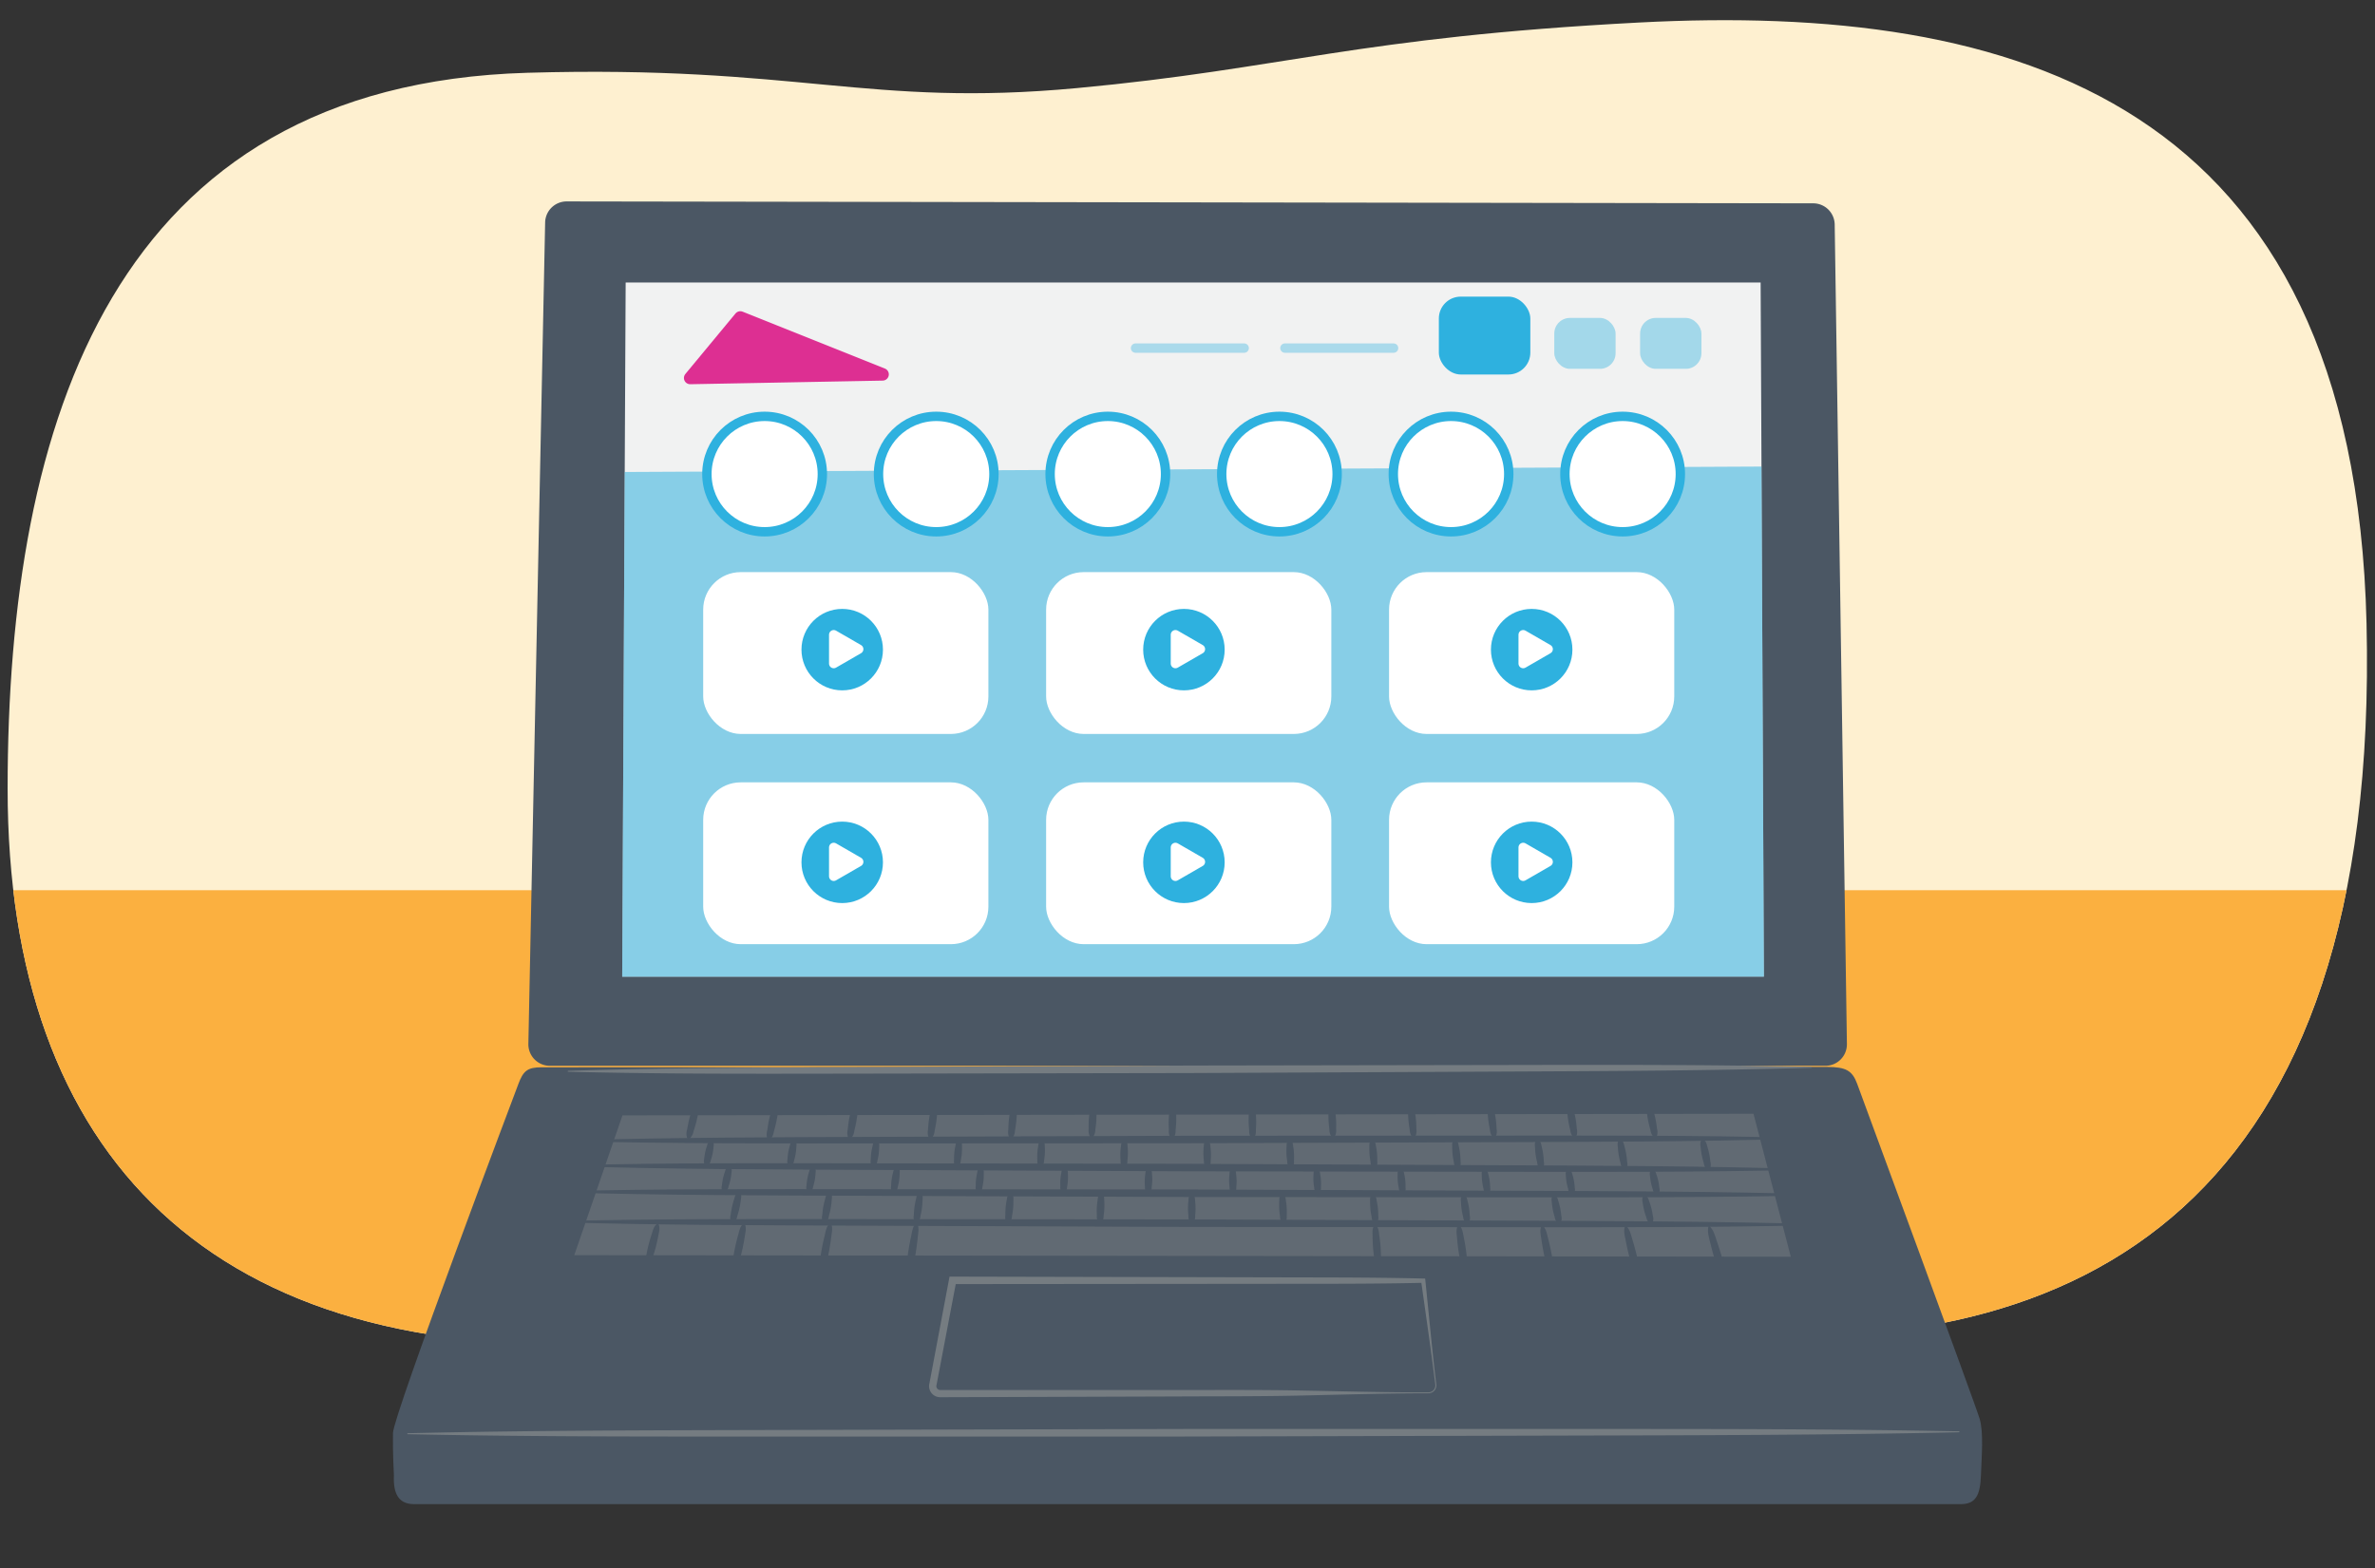 <svg xmlns="http://www.w3.org/2000/svg" xmlns:xlink="http://www.w3.org/1999/xlink" width="760" height="502" viewBox="0 0 760 502"><rect x="0" y="0" width="760" height="502" fill="#333333" stroke="none"/><defs><clipPath id="a"><path d="M200.171,429.741c94.7-5.6,90.084-5.393,159.585-11.892,74.809-7,105.845,2.8,187.021,9.094C666.3,436.213,761.7,385.662,757.292,199.587,753.312,31.694,644.271.928,524.493,7.209c-90.724,4.758-113.384,14.8-179.858,20.987-67,6.233-89.022-7.416-175.879-4.9C36.148,27.144,2.439,135.022,2.439,252.474S67.789,437.564,200.171,429.741Z" fill="none"/></clipPath><clipPath id="b"><polygon points="564.449 312.605 199.106 312.64 200.213 90.42 563.401 90.42 564.449 312.605" fill="none"/></clipPath></defs><path d="M200.171,429.741c94.7-5.6,90.084-5.393,159.585-11.892,74.809-7,105.845,2.8,187.021,9.094C666.3,436.213,761.7,385.662,757.292,199.587,753.312,31.694,644.271.928,524.493,7.209c-90.724,4.758-113.384,14.8-179.858,20.987-67,6.233-89.022-7.416-175.879-4.9C36.148,27.144,2.439,135.022,2.439,252.474S67.789,437.564,200.171,429.741Z" fill="#fef0d0"/><g clip-path="url(#a)"><polygon points="-22.294 284.941 779.588 284.941 779.588 567.294 -42.059 505.445 -22.294 284.941" fill="#fbb040"/></g><path d="M633.51,454.206c-1.088-3.875-39.208-107.267-39.208-107.267-1.577-4.277-3.593-5.389-9.566-5.423l-411.365.113c-4.559,0-5.93,1.118-7.507,5.395,0,0-39.989,105.827-40.113,111.66s.3,13.563.3,13.563c-.279,6.067,1.658,9.213,6.421,9.213H627.481c4.763,0,6.2-2.9,6.421-9.213S634.783,458.741,633.51,454.206Z" fill="#4b5764"/><path d="M130.464,458.776c41.367-.982,82.735-.948,124.1-1.067l124.105-.3,124.106,0c41.368,0,82.737-.055,124.106.751a.146.146,0,0,1,.144.149.147.147,0,0,1-.144.144c-41.367.909-82.735.961-124.1,1.06l-124.1.307-124.105.01c-41.368-.016-82.737.121-124.106-.758a.146.146,0,0,1-.144-.15A.148.148,0,0,1,130.464,458.776Z" fill="#757c81"/><path d="M181.333,64.472l398.9.61a6.882,6.882,0,0,1,6.871,6.779l3.908,262.309a6.882,6.882,0,0,1-6.881,6.984H175.958a6.881,6.881,0,0,1-6.88-7.022l5.365-262.919A6.882,6.882,0,0,1,181.333,64.472Z" fill="#4b5764"/><polygon points="564.449 312.605 199.106 312.64 200.213 90.42 563.401 90.42 564.449 312.605" fill="#f1f2f2"/><path d="M181.8,342.762c33.153-1.036,66.31-1.057,99.466-1.231l99.469-.463,99.471-.167c33.156-.058,66.313-.164,99.472.587a.147.147,0,0,1,0,.294c-33.154.963-66.31,1.07-99.467,1.223l-99.469.471-99.47.173c-33.157.039-66.313.23-99.472-.594a.147.147,0,0,1,0-.293Z" fill="#757c81"/><polygon points="199.191 357.018 183.772 401.762 573.056 402.27 561.118 356.51 199.191 357.018" fill="#616a73"/><path d="M177.563,381.33c33.792-.85,67.582-.686,101.372-.674l101.37.093,101.37.39c33.789.127,67.579.207,101.367,1.143v.294c-33.792.778-67.582.7-101.372.667L380.3,383.157l-101.369-.383c-33.79-.146-67.58-.141-101.368-1.15Z" fill="#4b5764"/><path d="M181.851,372.984c32.925-.83,65.848-.646,98.77-.614l98.769.151,98.767.45c32.923.146,65.846.246,98.766,1.2v.294c-32.925.758-65.848.659-98.771.607l-98.768-.144-98.768-.443c-32.922-.166-65.845-.18-98.765-1.209Z" fill="#4b5764"/><path d="M575.311,364.5c-32.723,1-65.448.977-98.172,1.11l-98.173.343-98.175.046c-32.724.019-65.449.085-98.175-.707v-.293c32.723-.924,65.448-.99,98.172-1.1l98.174-.35,98.174-.053c32.724,0,65.449-.15,98.175.714Z" fill="#4b5764"/><path d="M457.084,445.979c-13.386.01-26.77.418-40.155.71-13.385.315-26.771.239-40.156.31l-40.157.13-20.078.065-10.039.032-5.019.016h-.636a3.719,3.719,0,0,1-.918-.125,3.557,3.557,0,0,1-2.493-4.375l-.021.094,6.256-33.224.184-.976.992,0,75.294.168,37.647.084c12.549.014,25.1.059,37.647.359l.622.014.059.59L457.78,426.4q.822,8.274,1.805,16.529l0-.013a2.548,2.548,0,0,1-2.5,3.063Zm0-.293a2.239,2.239,0,0,0,2.18-2.7v-.014q-1.02-8.251-2.186-16.484l-2.324-16.467.68.6c-12.549.283-25.1.311-37.647.308l-37.647.034-75.294.067,1.175-.973L299.7,443.27l-.01.049-.012.046a1.237,1.237,0,0,0,.309,1.193,1.256,1.256,0,0,0,.546.323,1.421,1.421,0,0,0,.322.046h75.912c13.386.027,26.771-.093,40.157.18C430.312,445.355,443.7,445.72,457.083,445.686Z" fill="#757c81"/><path d="M177.18,390.9c33.792-.85,67.582-.686,101.372-.674l101.37.093,101.37.39c33.79.127,67.58.207,101.368,1.143v.294c-33.792.778-67.582.7-101.372.667l-101.37-.086-101.37-.383c-33.79-.147-67.58-.141-101.368-1.15Z" fill="#4b5764"/><path d="M223.318,352.658c.711,1.246.311,2.219.163,3.254-.171,1.029-.377,2.05-.626,3.06s-.553,2.006-.876,3a4.553,4.553,0,0,1-1.645,2.809l-.285-.07a4.552,4.552,0,0,1-.152-3.251c.174-1.029.367-2.053.615-3.063s.54-2.01.867-3c.349-.985.447-2.032,1.654-2.806Z" fill="#4b5764"/><path d="M248.68,352.685c.749,1.243.379,2.252.262,3.313q-.209,1.586-.532,3.147c-.219,1.04-.493,2.069-.786,3.094a4.724,4.724,0,0,1-1.559,2.932l-.287-.061a4.723,4.723,0,0,1-.252-3.311c.143-1.056.3-2.108.522-3.149s.478-2.071.775-3.095c.319-1.02.385-2.092,1.569-2.93Z" fill="#4b5764"/><path d="M274.041,352.713c.8,1.172.473,2.151.4,3.173q-.141,1.527-.4,3.035c-.174,1-.4,2-.653,2.991a4.394,4.394,0,0,1-1.432,2.857l-.289-.05a4.4,4.4,0,0,1-.392-3.171c.1-1.018.215-2.032.388-3.037s.39-2,.643-2.993c.274-.988.3-2.019,1.442-2.855Z" fill="#4b5764"/><path d="M299.4,352.74c.843,1.134.553,2.116.519,3.131-.056,1.013-.149,2.021-.285,3.023s-.329,2-.541,2.988a4.335,4.335,0,0,1-1.324,2.882l-.291-.04a4.33,4.33,0,0,1-.509-3.13c.06-1.012.139-2.022.274-3.024s.315-2,.531-2.989c.238-.989.22-2.012,1.335-2.881Z" fill="#4b5764"/><path d="M324.763,352.767c.884,1.1.631,2.08.635,3.09-.019,1.007-.074,2.01-.172,3.01s-.255,1.993-.43,2.985a4.286,4.286,0,0,1-1.217,2.907l-.292-.029a4.289,4.289,0,0,1-.625-3.089c.023-1.007.064-2.012.162-3.011s.241-2,.42-2.986c.2-.989.145-2,1.227-2.906Z" fill="#4b5764"/><path d="M350.123,352.794c.927,1.024.712,1.978.756,2.948.021.969,0,1.935-.054,2.9s-.177,1.923-.312,2.882a4.015,4.015,0,0,1-1.1,2.834l-.293-.018a4.017,4.017,0,0,1-.746-2.948c-.017-.968-.014-1.935.044-2.9s.163-1.924.3-2.883c.162-.957.066-1.93,1.111-2.833Z" fill="#4b5764"/><path d="M375.484,352.821c.963,1.018.783,2.008.862,3,.056,1,.075,1.991.051,2.985s-.106,1.987-.207,2.979a4.216,4.216,0,0,1-1,2.959l-.294-.007a4.223,4.223,0,0,1-.852-3c-.052-1-.085-1.991-.061-2.985s.092-1.987.2-2.979c.127-.991,0-1.989,1.008-2.959Z" fill="#4b5764"/><path d="M400.844,352.848c1,.978.858,1.971.973,2.961.093.991.149,1.981.162,2.972s-.032,1.984-.1,2.976a4.2,4.2,0,0,1-.887,2.985l-.294,0a4.2,4.2,0,0,1-.963-2.962c-.089-.99-.159-1.981-.172-2.972s.018-1.983.086-2.975c.09-.993-.078-1.982.9-2.986Z" fill="#4b5764"/><path d="M426.2,352.874c1.034.907.927,1.87,1.078,2.82.128.952.219,1.9.267,2.861s.038,1.914.01,2.873a3.959,3.959,0,0,1-.781,2.913l-.293.014a3.951,3.951,0,0,1-1.068-2.82c-.124-.952-.229-1.9-.278-2.86s-.052-1.913-.019-2.873c.055-.96-.148-1.908.791-2.913Z" fill="#4b5764"/><path d="M451.564,352.9c1.067.867,1,1.834,1.182,2.777.163.946.29,1.895.373,2.848s.109,1.911.116,2.87a3.946,3.946,0,0,1-.672,2.939l-.292.026a3.951,3.951,0,0,1-1.172-2.778c-.159-.946-.3-1.894-.384-2.847s-.123-1.909-.126-2.869c.02-.962-.218-1.9.682-2.94Z" fill="#4b5764"/><path d="M476.923,352.928c1.1.828,1.064,1.8,1.285,2.735.2.94.36,1.885.479,2.835s.18,1.907.222,2.867a3.953,3.953,0,0,1-.562,2.965l-.291.036a3.956,3.956,0,0,1-1.274-2.735c-.195-.941-.37-1.884-.49-2.834s-.194-1.906-.232-2.866c-.017-.963-.289-1.894.572-2.966Z" fill="#4b5764"/><path d="M502.283,352.955c1.129.79,1.129,1.762,1.385,2.693.233.934.43,1.875.584,2.822s.251,1.9.329,2.864a3.973,3.973,0,0,1-.452,2.991l-.29.047a3.977,3.977,0,0,1-1.375-2.694c-.229-.936-.439-1.874-.594-2.821s-.264-1.9-.339-2.862c-.052-.964-.359-1.887.462-2.993Z" fill="#4b5764"/><path d="M527.642,352.983c1.158.751,1.194,1.726,1.484,2.65.268.929.5,1.865.689,2.81s.321,1.9.435,2.861a4,4,0,0,1-.341,3.015l-.288.058a4,4,0,0,1-1.474-2.653c-.264-.93-.509-1.863-.7-2.808s-.335-1.9-.445-2.858c-.088-.965-.429-1.879.35-3.018Z" fill="#4b5764"/><path d="M227.834,365.08c.822.888.526,1.54.483,2.246a18.507,18.507,0,0,1-.311,2.079,19.451,19.451,0,0,1-.564,2.026,2.417,2.417,0,0,1-1.338,1.863l-.288-.06a2.421,2.421,0,0,1-.473-2.245,19.823,19.823,0,0,1,.3-2.081,18.561,18.561,0,0,1,.555-2.028c.245-.663.237-1.38,1.347-1.861Z" fill="#4b5764"/><path d="M254.259,365.045c.855.862.584,1.532.567,2.246a18.546,18.546,0,0,1-.232,2.11,19.816,19.816,0,0,1-.487,2.068,2.448,2.448,0,0,1-1.267,1.934l-.29-.049a2.451,2.451,0,0,1-.557-2.244,19.78,19.78,0,0,1,.222-2.112,19,19,0,0,1,.477-2.069c.22-.68.185-1.4,1.277-1.933Z" fill="#4b5764"/><path d="M280.684,365.01c.887.836.641,1.524.65,2.246a19.108,19.108,0,0,1-.153,2.142,20.06,20.06,0,0,1-.411,2.108,2.491,2.491,0,0,1-1.194,2.007l-.291-.038a2.492,2.492,0,0,1-.641-2.246,20.4,20.4,0,0,1,.144-2.143,19.34,19.34,0,0,1,.4-2.109c.195-.7.133-1.424,1.2-2Z" fill="#4b5764"/><path d="M307.109,364.975c.917.811.7,1.518.732,2.248a19.666,19.666,0,0,1-.076,2.173,20.708,20.708,0,0,1-.333,2.149,2.542,2.542,0,0,1-1.12,2.077l-.293-.027a2.54,2.54,0,0,1-.722-2.247,20.722,20.722,0,0,1,.065-2.174,19.918,19.918,0,0,1,.323-2.15c.169-.711.081-1.446,1.131-2.076Z" fill="#4b5764"/><path d="M333.533,364.94c.946.787.75,1.511.812,2.25a20.257,20.257,0,0,1,0,2.2,21.37,21.37,0,0,1-.256,2.191,2.588,2.588,0,0,1-1.045,2.146l-.293-.016a2.593,2.593,0,0,1-.8-2.249,21.63,21.63,0,0,1-.012-2.2,20.28,20.28,0,0,1,.245-2.191c.144-.727.029-1.468,1.056-2.146Z" fill="#4b5764"/><path d="M359.957,364.906c.973.764.8,1.5.892,2.252a20.639,20.639,0,0,1,.08,2.236,22.007,22.007,0,0,1-.178,2.231,2.65,2.65,0,0,1-.969,2.216l-.293-.006a2.652,2.652,0,0,1-.882-2.252,22.019,22.019,0,0,1-.09-2.236,20.929,20.929,0,0,1,.168-2.232c.117-.742-.023-1.49.979-2.215Z" fill="#4b5764"/><path d="M386.381,364.871c1,.742.855,1.5.97,2.256a21.585,21.585,0,0,1,.158,2.268,22.733,22.733,0,0,1-.1,2.272,2.721,2.721,0,0,1-.891,2.284l-.294,0a2.713,2.713,0,0,1-.959-2.256,22.718,22.718,0,0,1-.169-2.268,21.566,21.566,0,0,1,.09-2.271c.092-.759-.075-1.513.9-2.284Z" fill="#4b5764"/><path d="M412.805,364.837c1.024.721.906,1.5,1.046,2.261a21.99,21.99,0,0,1,.236,2.3c.037.768.017,1.54-.022,2.312a2.789,2.789,0,0,1-.812,2.351l-.294.014a2.787,2.787,0,0,1-1.036-2.261c-.114-.765-.208-1.531-.246-2.3a22.275,22.275,0,0,1,.012-2.311c.066-.774-.126-1.535.823-2.352Z" fill="#4b5764"/><path d="M439.229,364.8c1.048.7.956,1.494,1.122,2.266a23.1,23.1,0,0,1,.313,2.332c.063.781.069,1.566.056,2.353a2.864,2.864,0,0,1-.733,2.417l-.292.023a2.861,2.861,0,0,1-1.112-2.267c-.14-.774-.26-1.55-.324-2.331a23.043,23.043,0,0,1-.066-2.352c.04-.789-.178-1.557.743-2.417Z" fill="#4b5764"/><path d="M465.653,364.769c1.07.682,1,1.492,1.2,2.274a23.484,23.484,0,0,1,.391,2.364c.089.792.121,1.591.134,2.393a2.943,2.943,0,0,1-.652,2.481l-.292.033a2.947,2.947,0,0,1-1.187-2.275c-.165-.784-.311-1.57-.4-2.363s-.134-1.59-.143-2.392c.013-.8-.231-1.579.662-2.482Z" fill="#4b5764"/><path d="M492.076,364.735c1.093.665,1.054,1.492,1.271,2.282.195.793.353,1.592.468,2.4s.173,1.618.212,2.433a3.033,3.033,0,0,1-.57,2.545l-.291.042a3.034,3.034,0,0,1-1.261-2.283c-.191-.794-.363-1.59-.478-2.395s-.187-1.616-.223-2.432c-.013-.819-.281-1.6.581-2.546Z" fill="#4b5764"/><path d="M518.5,364.7c1.115.649,1.1,1.492,1.345,2.291.22.8.4,1.612.546,2.429s.224,1.643.29,2.473a3.128,3.128,0,0,1-.489,2.607l-.289.05a3.13,3.13,0,0,1-1.335-2.293c-.216-.8-.414-1.61-.555-2.427s-.239-1.641-.3-2.471c-.039-.834-.333-1.624.5-2.609Z" fill="#4b5764"/><path d="M544.923,364.669c1.135.633,1.15,1.493,1.417,2.3.246.813.456,1.633.623,2.462s.277,1.668.369,2.512a3.229,3.229,0,0,1-.407,2.669l-.287.058a3.226,3.226,0,0,1-1.408-2.3c-.242-.813-.465-1.63-.633-2.459s-.291-1.666-.378-2.511c-.066-.849-.386-1.647.416-2.67Z" fill="#4b5764"/><path d="M233.6,373.318c.81.915.5,1.584.45,2.309a19.305,19.305,0,0,1-.341,2.136,20.665,20.665,0,0,1-.595,2.08,2.515,2.515,0,0,1-1.366,1.91l-.287-.063a2.518,2.518,0,0,1-.441-2.307,20.66,20.66,0,0,1,.332-2.138,19.4,19.4,0,0,1,.584-2.082c.255-.681.258-1.417,1.377-1.908Z" fill="#4b5764"/><path d="M260.43,373.407c.845.877.565,1.551.54,2.27a19.358,19.358,0,0,1-.259,2.127,20.167,20.167,0,0,1-.514,2.08,2.485,2.485,0,0,1-1.291,1.939l-.289-.053a2.483,2.483,0,0,1-.53-2.269,20.413,20.413,0,0,1,.249-2.128,19.351,19.351,0,0,1,.5-2.082c.228-.683.2-1.412,1.3-1.937Z" fill="#4b5764"/><path d="M287.266,373.5c.878.839.624,1.517.627,2.231a18.67,18.67,0,0,1-.177,2.117,19.641,19.641,0,0,1-.432,2.08,2.452,2.452,0,0,1-1.215,1.969l-.291-.042a2.453,2.453,0,0,1-.617-2.23,19.927,19.927,0,0,1,.166-2.118,18.9,18.9,0,0,1,.423-2.081c.2-.685.148-1.407,1.225-1.967Z" fill="#4b5764"/><path d="M314.1,373.583c.91.8.683,1.483.713,2.191a18.475,18.475,0,0,1-.094,2.107,19.436,19.436,0,0,1-.351,2.081,2.428,2.428,0,0,1-1.138,2l-.292-.031a2.429,2.429,0,0,1-.7-2.19,19.727,19.727,0,0,1,.084-2.108,18.718,18.718,0,0,1,.341-2.081c.175-.688.093-1.4,1.148-2Z" fill="#4b5764"/><path d="M340.936,373.672c.941.76.74,1.447.8,2.15a18.564,18.564,0,0,1-.011,2.1,19.58,19.58,0,0,1-.27,2.081,2.406,2.406,0,0,1-1.059,2.029l-.293-.019a2.408,2.408,0,0,1-.788-2.149,19.318,19.318,0,0,1,0-2.1,18.337,18.337,0,0,1,.259-2.081c.148-.69.038-1.4,1.069-2.029Z" fill="#4b5764"/><path d="M367.771,373.76c.97.72.8,1.411.881,2.109a17.993,17.993,0,0,1,.071,2.087,19.213,19.213,0,0,1-.188,2.082,2.393,2.393,0,0,1-.979,2.06l-.293-.007a2.4,2.4,0,0,1-.872-2.109,19.2,19.2,0,0,1-.08-2.088,17.994,17.994,0,0,1,.178-2.081c.121-.692-.017-1.391.989-2.061Z" fill="#4b5764"/><path d="M394.606,373.848c1,.68.851,1.375.963,2.067a18.137,18.137,0,0,1,.153,2.078,19.127,19.127,0,0,1-.107,2.082,2.382,2.382,0,0,1-.9,2.092l-.293,0a2.385,2.385,0,0,1-.954-2.067,19.106,19.106,0,0,1-.162-2.078,18.155,18.155,0,0,1,.1-2.082c.093-.694-.071-1.385.907-2.092Z" fill="#4b5764"/><path d="M421.44,373.936c1.023.64.905,1.339,1.044,2.026a18.05,18.05,0,0,1,.234,2.068,18.794,18.794,0,0,1-.024,2.082,2.378,2.378,0,0,1-.814,2.124l-.293.015a2.38,2.38,0,0,1-1.034-2.026,19.028,19.028,0,0,1-.244-2.067,17.861,17.861,0,0,1,.014-2.082c.066-.7-.126-1.38.824-2.124Z" fill="#4b5764"/><path d="M448.274,374.024c1.048.6.957,1.3,1.124,1.984a18.062,18.062,0,0,1,.315,2.059,18.754,18.754,0,0,1,.058,2.082,2.386,2.386,0,0,1-.729,2.156l-.293.027a2.385,2.385,0,0,1-1.113-1.985,19.266,19.266,0,0,1-.326-2.058,18.264,18.264,0,0,1-.068-2.081c.039-.7-.18-1.375.74-2.157Z" fill="#4b5764"/><path d="M475.108,374.113c1.071.558,1.008,1.267,1.2,1.942a18.023,18.023,0,0,1,.4,2.049,19.239,19.239,0,0,1,.141,2.082,2.39,2.39,0,0,1-.644,2.187l-.291.039a2.39,2.39,0,0,1-1.191-1.944,19.243,19.243,0,0,1-.407-2.047,18.055,18.055,0,0,1-.15-2.082c.01-.7-.235-1.37.653-2.188Z" fill="#4b5764"/><path d="M501.942,374.2c1.092.519,1.057,1.232,1.277,1.9a18.1,18.1,0,0,1,.478,2.039,19.558,19.558,0,0,1,.224,2.083,2.4,2.4,0,0,1-.557,2.218l-.289.05a2.4,2.4,0,0,1-1.267-1.9,19.326,19.326,0,0,1-.488-2.037,18.289,18.289,0,0,1-.234-2.082c-.017-.7-.288-1.364.567-2.219Z" fill="#4b5764"/><path d="M528.775,374.289c1.112.48,1.106,1.2,1.353,1.861a18.537,18.537,0,0,1,.559,2.029,19.63,19.63,0,0,1,.306,2.084,2.42,2.42,0,0,1-.468,2.248l-.287.061a2.419,2.419,0,0,1-1.342-1.863,19.32,19.32,0,0,1-.569-2.027,18.342,18.342,0,0,1-.316-2.082c-.045-.706-.343-1.359.477-2.25Z" fill="#4b5764"/><path d="M236.7,381.512c.777,1.056.439,1.864.352,2.727q-.162,1.289-.439,2.552c-.188.842-.431,1.671-.693,2.5a3.331,3.331,0,0,1-1.464,2.324l-.287-.064a3.333,3.333,0,0,1-.342-2.725c.113-.859.244-1.713.43-2.554s.417-1.674.682-2.5c.288-.819.323-1.695,1.475-2.322Z" fill="#4b5764"/><path d="M265.664,381.617c.823,1.008.521,1.814.474,2.666q-.1,1.272-.325,2.524c-.15.833-.356,1.657-.58,2.477a3.238,3.238,0,0,1-1.359,2.339l-.289-.052a3.239,3.239,0,0,1-.463-2.664c.074-.847.167-1.691.315-2.525s.342-1.66.57-2.48c.251-.816.247-1.677,1.368-2.337Z" fill="#4b5764"/><path d="M294.624,381.722c.868.958.6,1.764.593,2.6-.031.837-.1,1.669-.21,2.5s-.28,1.645-.468,2.46a3.155,3.155,0,0,1-1.25,2.355L293,391.6a3.157,3.157,0,0,1-.584-2.6c.036-.836.09-1.67.2-2.5s.266-1.646.457-2.462c.214-.812.171-1.659,1.261-2.353Z" fill="#4b5764"/><path d="M323.584,381.827c.91.907.682,1.711.711,2.539.007.825-.023,1.647-.1,2.466s-.2,1.631-.355,2.443a3.083,3.083,0,0,1-1.142,2.372l-.292-.026a3.086,3.086,0,0,1-.7-2.538c0-.825.013-1.649.086-2.467s.191-1.633.344-2.444c.176-.809.095-1.641,1.152-2.371Z" fill="#4b5764"/><path d="M352.543,381.932c.951.854.76,1.657.828,2.473q.067,1.221.017,2.437c-.036.81-.129,1.618-.241,2.426a3.024,3.024,0,0,1-1.031,2.391l-.293-.013a3.025,3.025,0,0,1-.818-2.473c-.041-.813-.063-1.627-.028-2.437s.115-1.619.231-2.426c.139-.806.019-1.624,1.042-2.391Z" fill="#4b5764"/><path d="M381.5,382.036c.99.8.837,1.6.942,2.406a23.983,23.983,0,0,1,.131,2.408c0,.8-.053,1.606-.127,2.409a2.977,2.977,0,0,1-.919,2.411h-.293a2.977,2.977,0,0,1-.933-2.406c-.078-.8-.138-1.6-.141-2.408a23.983,23.983,0,0,1,.118-2.409c.1-.8-.057-1.6.928-2.411Z" fill="#4b5764"/><path d="M410.461,382.141c1.026.745.911,1.548,1.054,2.338a23.85,23.85,0,0,1,.245,2.379c.039.8.022,1.593-.014,2.392a2.936,2.936,0,0,1-.8,2.431l-.293.015a2.94,2.94,0,0,1-1.045-2.338c-.116-.791-.214-1.584-.254-2.379a23.543,23.543,0,0,1,0-2.391c.062-.8-.133-1.588.813-2.433Z" fill="#4b5764"/><path d="M439.419,382.245c1.061.69.984,1.493,1.165,2.27a23.451,23.451,0,0,1,.357,2.349c.078.788.1,1.581.1,2.376a2.91,2.91,0,0,1-.687,2.453l-.292.029a2.908,2.908,0,0,1-1.155-2.271c-.154-.78-.289-1.562-.368-2.349a23.76,23.76,0,0,1-.11-2.374c.024-.8-.208-1.569.7-2.454Z" fill="#4b5764"/><path d="M468.377,382.349c1.093.635,1.055,1.437,1.273,2.2a23.437,23.437,0,0,1,.47,2.321c.116.779.175,1.568.215,2.358a2.893,2.893,0,0,1-.568,2.475l-.29.043a2.889,2.889,0,0,1-1.263-2.2c-.192-.768-.364-1.539-.481-2.319a23.416,23.416,0,0,1-.224-2.356c-.014-.8-.284-1.552.578-2.477Z" fill="#4b5764"/><path d="M497.335,382.453c1.122.579,1.123,1.382,1.378,2.133a23.225,23.225,0,0,1,.583,2.291c.153.772.251,1.555.329,2.342a2.885,2.885,0,0,1-.446,2.5l-.288.058a2.888,2.888,0,0,1-1.369-2.135c-.228-.757-.438-1.518-.593-2.289a23.5,23.5,0,0,1-.339-2.34c-.052-.792-.358-1.534.457-2.5Z" fill="#4b5764"/><path d="M526.292,382.558c1.149.524,1.19,1.325,1.482,2.065a23.287,23.287,0,0,1,.7,2.261c.191.765.327,1.543.444,2.325a2.888,2.888,0,0,1-.323,2.518l-.284.071a2.892,2.892,0,0,1-1.473-2.067c-.265-.746-.513-1.5-.7-2.26a23.57,23.57,0,0,1-.454-2.322c-.091-.789-.433-1.516.333-2.52Z" fill="#4b5764"/><path d="M210.673,391.71c.657,1.418.206,2.553.006,3.751q-.333,1.789-.78,3.549c-.3,1.173-.656,2.332-1.03,3.486a5.935,5.935,0,0,1-1.8,3.289l-.284-.073a5.929,5.929,0,0,1,0-3.748c.225-1.192.47-2.379.77-3.552s.642-2.335,1.02-3.487c.4-1.148.549-2.359,1.806-3.287Z" fill="#4b5764"/><path d="M238.278,391.6c.683,1.51.249,2.777.068,4.1q-.3,1.976-.724,3.927c-.282,1.3-.62,2.588-.977,3.872a7.022,7.022,0,0,1-1.75,3.7l-.287-.062a7.033,7.033,0,0,1-.058-4.1c.207-1.316.432-2.628.714-3.929s.606-2.591.967-3.874c.382-1.278.512-2.611,1.76-3.7Z" fill="#4b5764"/><path d="M265.882,391.483c.707,1.606.291,3.006.129,4.452q-.277,2.163-.669,4.305c-.264,1.427-.584,2.844-.923,4.258a8.244,8.244,0,0,1-1.7,4.114l-.289-.053a8.248,8.248,0,0,1-.119-4.451c.189-1.441.4-2.879.659-4.307s.57-2.847.913-4.259c.365-1.409.476-2.865,1.711-4.113Z" fill="#4b5764"/><path d="M293.486,391.37c.73,1.708.331,3.239.187,4.81q-.248,2.351-.613,4.683c-.246,1.555-.548,3.1-.869,4.644a9.581,9.581,0,0,1-1.651,4.52l-.29-.046a9.566,9.566,0,0,1-.177-4.809c.169-1.566.358-3.13.6-4.685s.534-3.1.859-4.645c.348-1.538.44-3.117,1.661-4.518Z" fill="#4b5764"/><path d="M440.18,391.959c1.077,1.139,1.013,2.364,1.207,3.57.171,1.208.306,2.418.4,3.631s.124,2.431.139,3.65a5.981,5.981,0,0,1-.649,3.71l-.293.022a5.987,5.987,0,0,1-1.2-3.571c-.168-1.208-.316-2.417-.408-3.63s-.139-2.43-.149-3.65c.011-1.221-.235-2.422.659-3.71Z" fill="#4b5764"/><path d="M466.884,392.069c1.168,1.189,1.2,2.54,1.5,3.854q.405,1.976.694,3.968c.189,1.329.323,2.666.437,4a7.141,7.141,0,0,1-.345,4.117l-.291.042a7.142,7.142,0,0,1-1.486-3.855c-.266-1.318-.513-2.638-.7-3.967s-.337-2.663-.448-4c-.088-1.343-.432-2.649.355-4.118Z" fill="#4b5764"/><path d="M493.587,392.181c1.258,1.25,1.4,2.724,1.785,4.148q.553,2.142.99,4.308c.289,1.444.522,2.9.736,4.358a8.465,8.465,0,0,1-.039,4.514l-.288.057a8.463,8.463,0,0,1-1.775-4.15c-.365-1.429-.71-2.861-1-4.305s-.536-2.9-.746-4.357c-.188-1.464-.63-2.877.049-4.515Z" fill="#4b5764"/><path d="M520.29,392.294c1.347,1.321,1.585,2.918,2.073,4.452q.7,2.31,1.286,4.648c.388,1.559.72,3.132,1.034,4.71a9.944,9.944,0,0,1,.267,4.9l-.285.071a9.953,9.953,0,0,1-2.062-4.454c-.463-1.541-.907-3.086-1.3-4.645s-.734-3.129-1.044-4.708c-.289-1.584-.828-3.106-.258-4.9Z" fill="#4b5764"/><path d="M546.994,392.409c1.435,1.4,1.774,3.116,2.36,4.762q.847,2.478,1.581,4.989c.487,1.674.919,3.365,1.333,5.061s.965,3.352.574,5.282l-.282.082c-1.365-1.419-1.786-3.113-2.351-4.765s-1.1-3.312-1.591-4.986-.932-3.361-1.342-5.058c-.389-1.7-1.025-3.335-.564-5.285Z" fill="#4b5764"/><g clip-path="url(#b)"><polygon points="184.821 151.146 579.222 149.27 575.962 320.868 192.427 323.111 184.821 151.146" fill="#2eb1df" opacity="0.54"/><circle cx="244.68" cy="151.745" r="18.471" fill="#fff" stroke="#2eb1df" stroke-miterlimit="10" stroke-width="3"/><circle cx="299.592" cy="151.745" r="18.471" fill="#fff" stroke="#2eb1df" stroke-miterlimit="10" stroke-width="3"/><circle cx="354.505" cy="151.745" r="18.471" fill="#fff" stroke="#2eb1df" stroke-miterlimit="10" stroke-width="3"/><circle cx="409.417" cy="151.745" r="18.471" fill="#fff" stroke="#2eb1df" stroke-miterlimit="10" stroke-width="3"/><circle cx="464.33" cy="151.745" r="18.471" fill="#fff" stroke="#2eb1df" stroke-miterlimit="10" stroke-width="3"/><circle cx="519.242" cy="151.745" r="18.471" fill="#fff" stroke="#2eb1df" stroke-miterlimit="10" stroke-width="3"/><rect x="225.022" y="183.133" width="91.266" height="51.801" rx="12" fill="#fff"/><rect x="334.759" y="183.133" width="91.266" height="51.801" rx="12" fill="#fff"/><rect x="444.495" y="183.133" width="91.266" height="51.801" rx="12" fill="#fff"/><rect x="225.022" y="250.425" width="91.266" height="51.801" rx="12" fill="#fff"/><rect x="334.759" y="250.425" width="91.266" height="51.801" rx="12" fill="#fff"/><rect x="444.495" y="250.425" width="91.266" height="51.801" rx="12" fill="#fff"/><polygon points="220.857 120.987 236.899 101.62 282.425 119.83 220.857 120.987" fill="#dd2f92" stroke="#dd2f92" stroke-linecap="round" stroke-linejoin="round" stroke-width="4"/><rect x="460.431" y="94.945" width="29.272" height="24.926" rx="7" fill="#2eb1df"/><rect x="497.372" y="101.763" width="19.617" height="16.298" rx="5" fill="#2eb1df" opacity="0.4"/><rect x="524.836" y="101.763" width="19.617" height="16.298" rx="5" fill="#2eb1df" opacity="0.4"/><line x1="411.176" y1="111.424" x2="445.944" y2="111.424" fill="none" stroke="#2eb1df" stroke-linecap="round" stroke-miterlimit="10" stroke-width="3" opacity="0.36"/><line x1="363.37" y1="111.424" x2="398.138" y2="111.424" fill="none" stroke="#2eb1df" stroke-linecap="round" stroke-miterlimit="10" stroke-width="3" opacity="0.36"/><circle cx="269.508" cy="207.942" r="13.038" fill="#2eb1df"/><polygon points="274.786 207.785 266.788 203.168 266.788 212.403 274.786 207.785" fill="#fff" stroke="#fff" stroke-linecap="round" stroke-linejoin="round" stroke-width="3"/><circle cx="378.856" cy="207.942" r="13.038" fill="#2eb1df"/><polygon points="384.134 207.785 376.136 203.168 376.136 212.403 384.134 207.785" fill="#fff" stroke="#fff" stroke-linecap="round" stroke-linejoin="round" stroke-width="3"/><circle cx="490.136" cy="207.942" r="13.038" fill="#2eb1df"/><polygon points="495.414 207.785 487.416 203.168 487.416 212.403 495.414 207.785" fill="#fff" stroke="#fff" stroke-linecap="round" stroke-linejoin="round" stroke-width="3"/><circle cx="269.508" cy="276.029" r="13.038" fill="#2eb1df"/><polygon points="274.786 275.873 266.788 271.255 266.788 280.49 274.786 275.873" fill="#fff" stroke="#fff" stroke-linecap="round" stroke-linejoin="round" stroke-width="3"/><circle cx="378.856" cy="276.029" r="13.038" fill="#2eb1df"/><polygon points="384.134 275.873 376.136 271.255 376.136 280.49 384.134 275.873" fill="#fff" stroke="#fff" stroke-linecap="round" stroke-linejoin="round" stroke-width="3"/><circle cx="490.136" cy="276.029" r="13.038" fill="#2eb1df"/><polygon points="495.414 275.873 487.416 271.255 487.416 280.49 495.414 275.873" fill="#fff" stroke="#fff" stroke-linecap="round" stroke-linejoin="round" stroke-width="3"/></g></svg>